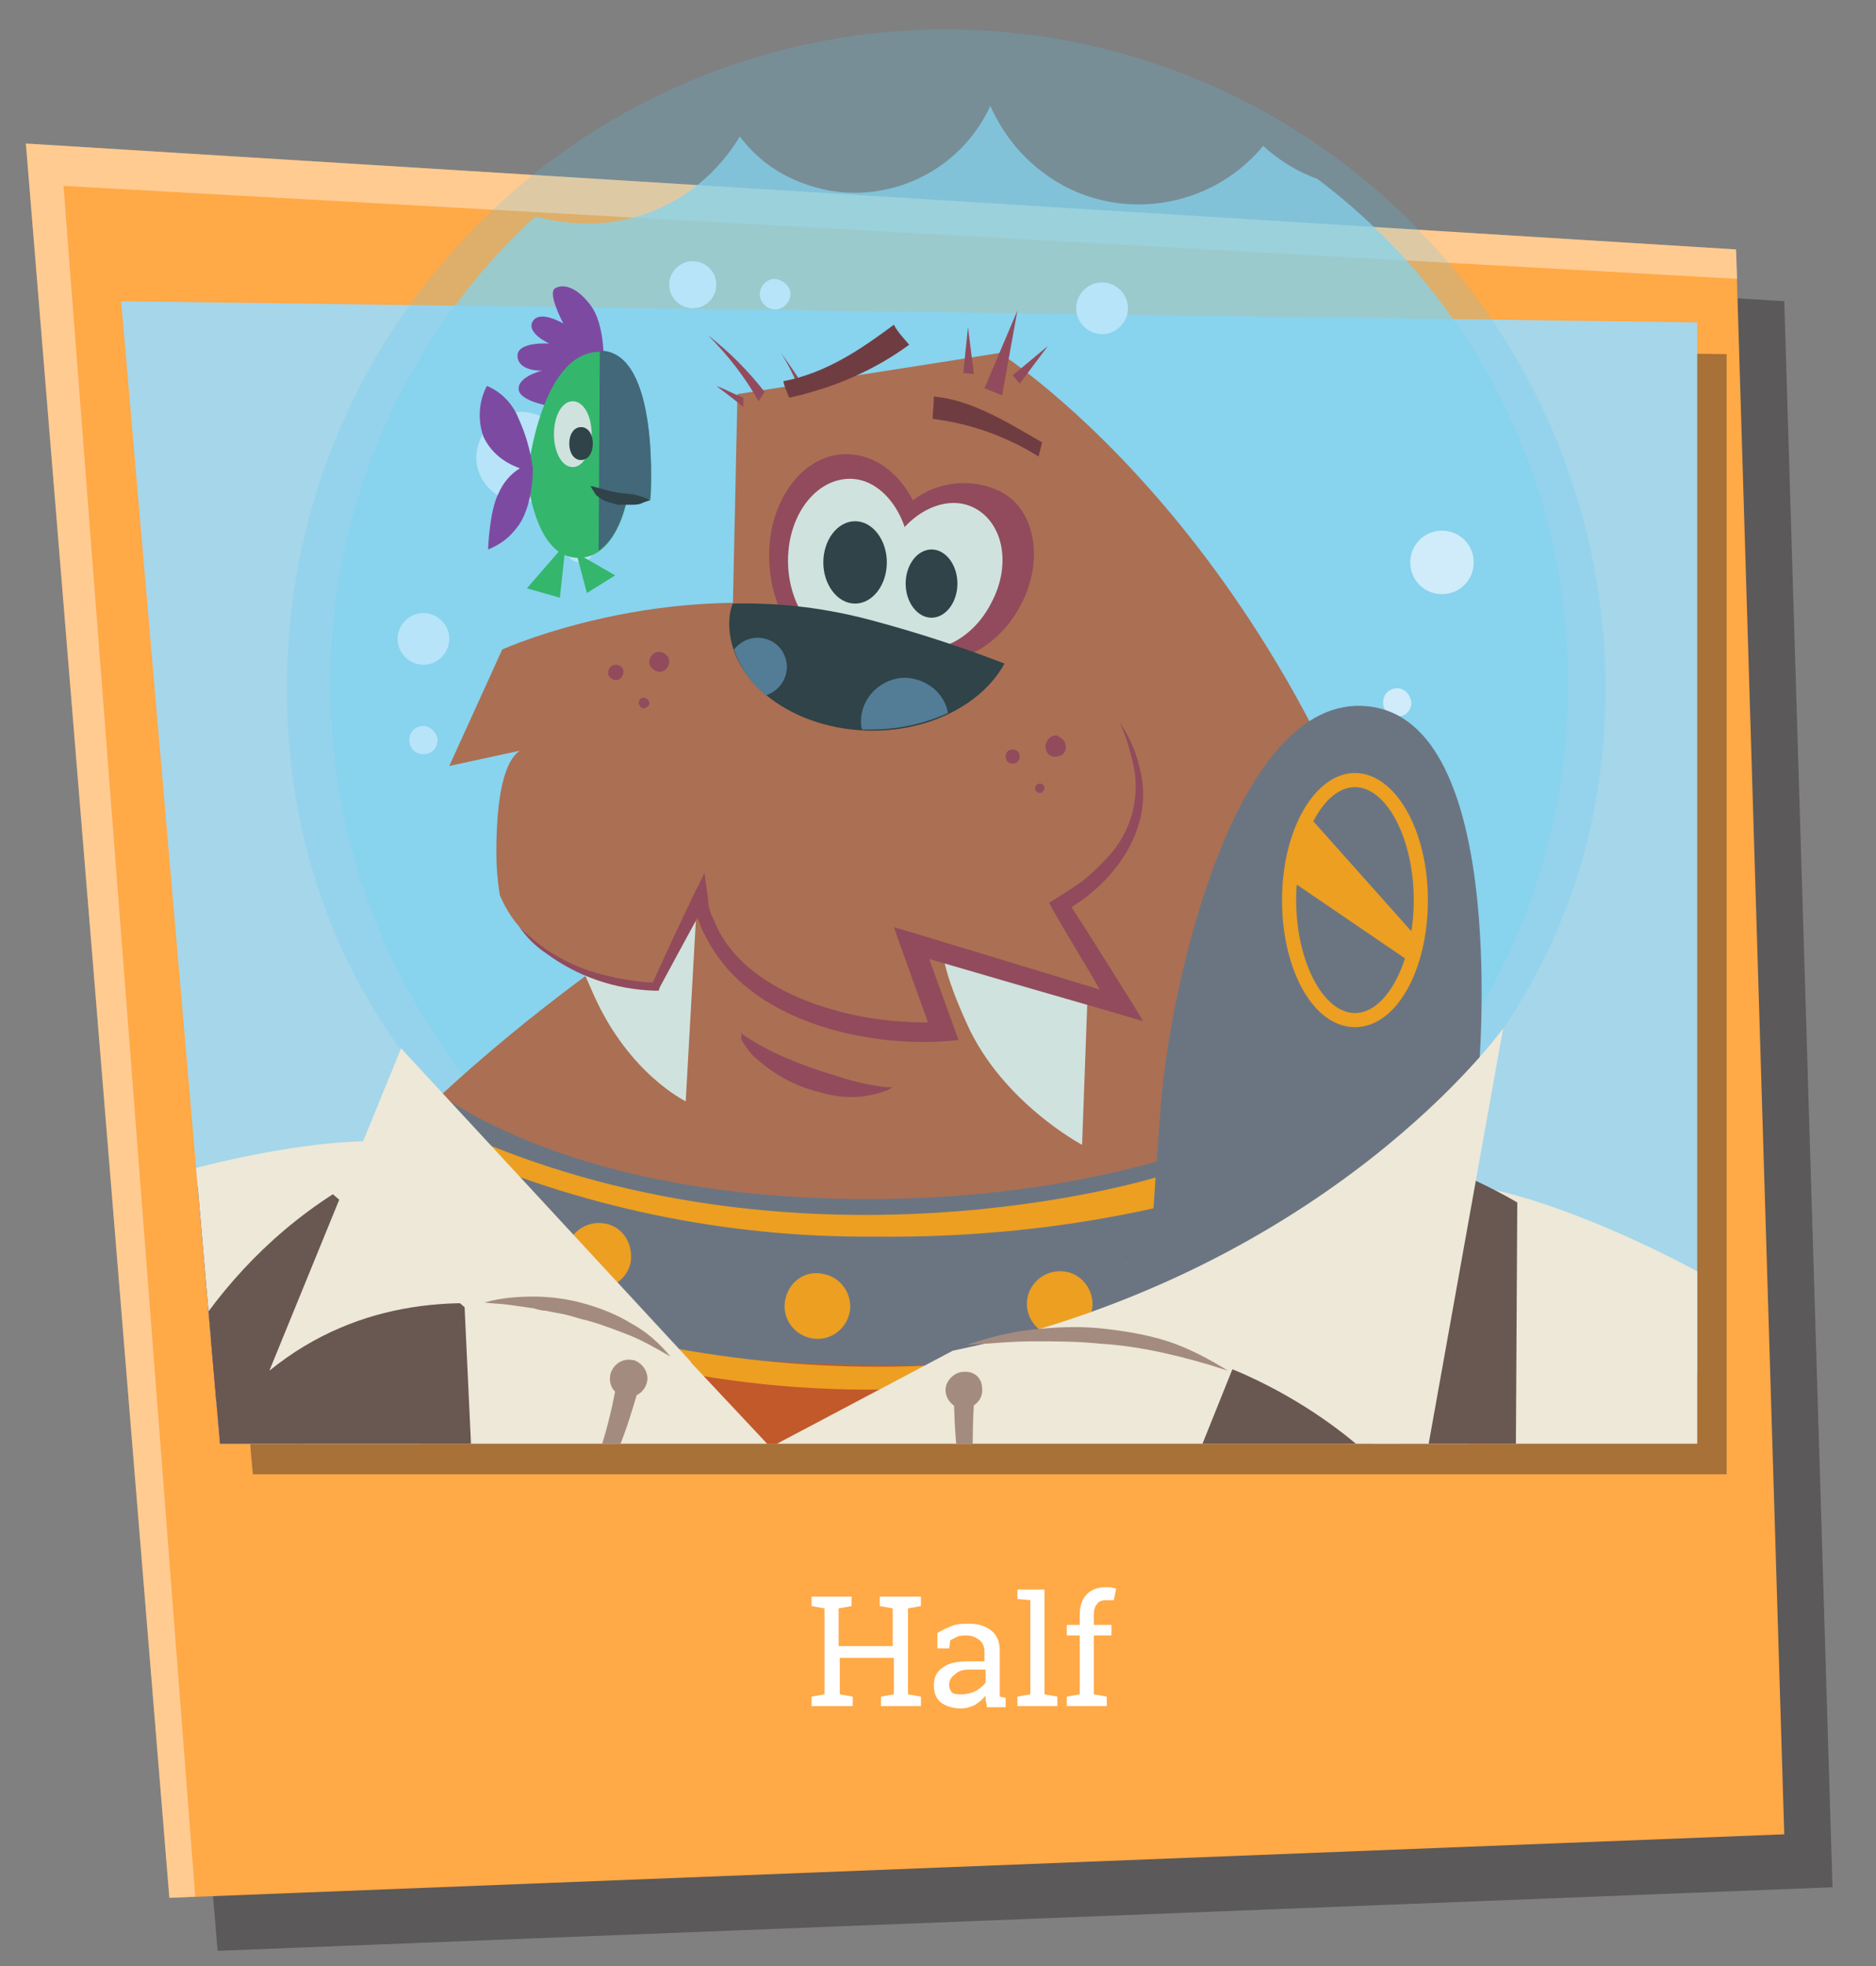 <?xml version="1.0" encoding="utf-8"?>
<!-- Generator: Adobe Illustrator 24.2.3, SVG Export Plug-In . SVG Version: 6.00 Build 0)  -->
<svg version="1.1" id="Layer_1" xmlns="http://www.w3.org/2000/svg" xmlns:xlink="http://www.w3.org/1999/xlink" x="0px" y="0px"
	 viewBox="0 0 159.5 167.1" style="enable-background:new 0 0 159.5 167.1;" xml:space="preserve">
<rect x="0" y="0" width="159.5" height="167.1" fill="#808080" stroke="none"/>
<style type="text/css">
	.st0{opacity:0.3;fill:#231F20;enable-background:new    ;}
	.st1{fill:#A5D6EA;}
	.st2{opacity:0.4;fill:#231F20;enable-background:new    ;}
	.st3{fill:#FFA947;}
	.st4{opacity:0.4;fill:#FFFFFF;enable-background:new    ;}
	.st5{enable-background:new    ;}
	.st6{fill:#FFFFFF;}
	.st7{clip-path:url(#SVGID_2_);}
	.st8{fill:#994627;}
	.st9{fill:#C1592B;}
	.st10{fill:#ECE7D7;}
	.st11{fill:#A48B7F;}
	.st12{fill:#672E1C;}
	.st13{fill:#421B0D;}
	.st14{fill:#8F4432;}
	.st15{fill:#C7A15F;}
	.st16{fill:#26221D;}
	.st17{fill:#7C6C36;}
	.st18{fill:#52697E;}
	.st19{fill:#EDE8D8;}
	.st20{opacity:0.75;}
	.st21{fill:#90D5EC;}
	.st22{fill:#A02C36;}
	.st23{fill:#D0EBF9;}
	.st24{fill:#751A14;}
	.st25{fill:#872A8D;}
	.st26{fill:#2CB14B;}
	.st27{fill:#3D505A;}
	.st28{opacity:0.2;}
	.st29{fill:#56C8F3;}
	.st30{fill:#6B7582;}
	.st31{fill:#EC9F21;}
	.st32{fill:none;}
	.st33{opacity:0.1;fill:#384E7D;enable-background:new    ;}
	.st34{fill:#871724;}
	.st35{fill:#929E2F;}
	.st36{fill:#695752;}
	.st37{fill:#5E1019;}
</style>
<g id="Layer_2_1_">
	<g id="Layer_25">
		<polygon class="st0" points="12.7,28.6 21.4,125.6 146.7,125.6 146.7,30.4 		"/>
		<polygon class="st1" points="10.2,25.9 18.6,122.9 144.2,122.9 144.2,27.7 		"/>
		<polygon class="st1" points="10.2,25.9 18.6,122.9 144.2,122.9 144.2,27.7 		"/>
		<polygon class="st2" points="6.2,16.7 18.5,165.8 155.8,160.4 151.7,25.6 		"/>
		<polygon class="st3" points="2.2,12.2 14.4,161.3 151.7,155.9 147.6,21.2 		"/>
		<polygon class="st4" points="14.4,161.3 16.6,161.2 5.4,15.8 147.7,23.7 147.6,21.2 2.2,12.2 		"/>
		<polygon class="st2" points="12.8,28.3 21.5,125.3 146.8,125.3 146.8,30.1 		"/>
		<polygon class="st1" points="10.3,25.6 18.7,122.7 144.3,122.7 144.3,27.4 		"/>
		<g class="st5">
			<path class="st6" d="M69,136.5v-0.8h3.4v0.8l-1.1,0.2v3.2h4.6v-3.2l-1.1-0.2v-0.8h1.1h1.3h1.1v0.8l-1.1,0.2v7.3l1.1,0.2v0.8h-3.4
				v-0.8l1.1-0.2v-3.1h-4.6v3.1l1.1,0.2v0.8H69v-0.8l1.1-0.2v-7.3L69,136.5z"/>
			<path class="st6" d="M83.9,145c0-0.2-0.1-0.4-0.1-0.5c0-0.1,0-0.3,0-0.4c-0.2,0.3-0.6,0.6-0.9,0.8c-0.4,0.2-0.8,0.3-1.2,0.3
				c-0.7,0-1.3-0.2-1.7-0.5c-0.4-0.3-0.6-0.8-0.6-1.5c0-0.7,0.3-1.2,0.8-1.5c0.5-0.4,1.3-0.5,2.2-0.5h1.3v-0.8c0-0.4-0.1-0.7-0.4-1
				c-0.3-0.2-0.6-0.4-1.1-0.4c-0.3,0-0.6,0-0.8,0.1c-0.2,0.1-0.4,0.2-0.6,0.3l-0.1,0.7h-1v-1.3c0.3-0.2,0.7-0.4,1.2-0.6
				c0.5-0.2,0.9-0.2,1.5-0.2c0.8,0,1.4,0.2,1.9,0.6s0.7,1,0.7,1.7v3.3c0,0.1,0,0.2,0,0.3c0,0.1,0,0.2,0,0.3l0.5,0.1v0.8H83.9z
				 M81.8,144c0.4,0,0.8-0.1,1.2-0.3c0.3-0.2,0.6-0.4,0.8-0.7v-1.1h-1.4c-0.5,0-0.9,0.1-1.2,0.4c-0.3,0.2-0.5,0.5-0.5,0.9
				c0,0.3,0.1,0.5,0.3,0.7C81.2,144,81.5,144,81.8,144z"/>
			<path class="st6" d="M86.5,135.9v-0.8h2.3v8.9l1.1,0.2v0.8h-3.4v-0.8l1.1-0.2V136L86.5,135.9z"/>
			<path class="st6" d="M90.7,139v-0.9h1.1v-0.9c0-0.7,0.2-1.3,0.6-1.7c0.4-0.4,0.9-0.6,1.6-0.6c0.1,0,0.3,0,0.4,0
				c0.1,0,0.3,0.1,0.5,0.1l-0.2,1c-0.1,0-0.2,0-0.3,0c-0.1,0-0.2,0-0.3,0c-0.4,0-0.7,0.1-0.8,0.3c-0.2,0.2-0.3,0.5-0.3,0.9v0.9h1.5
				v0.9H93v5l1.1,0.2v0.8h-3.4v-0.8l1.1-0.2v-5H90.7z"/>
		</g>
		<g>
			<g>
				<defs>
					<path id="SVGID_1_" d="M10.3,25.7l8.4,97h125.6V27.4c0,0-15.3-45.8-64.8-45.8C24.6-18.3,10.3,25.7,10.3,25.7z"/>
				</defs>
				<clipPath id="SVGID_2_">
					<use xlink:href="#SVGID_1_"  style="overflow:visible;"/>
				</clipPath>
				<g class="st7">
					<path class="st8" d="M45.6,171.5c0,0,0.5-6.1-13.7-6.1c-15.7,0-14.2,5.6-14.2,5.6c8.5,16.8,8.7,45.1,8.7,45.1
						c-3.2,10,2.5,4.6,2.5,4.6C46.4,204.9,45.6,171.5,45.6,171.5z"/>
					<path class="st8" d="M92.7,175.5c-1.5-4.1-11-7.2-21.8-4.1c-12.1,3.6-9,16.6-9,16.6c-1,13.7,4.4,27.1,14.7,36.2
						c0,0,5.8,5.1,3.3-4.9c0,0-2.1-7.7,5.4-21.7C85.2,197.5,94.3,179.6,92.7,175.5z"/>
					<path class="st9" d="M10.3,153.1c0,0,1,16.2,2.4,23c0,0,6.1,28.9-9.4,41.1c0,0-9.7,6.8,3.3,5.2c0,0,37.6-4.1,34.3-53.9
						c-0.9-13.5-2.6-20.3-4.6-24.6c-3.9-2.5-10.6-1.9-17.8,0.9C11.4,148,10.2,151.4,10.3,153.1z"/>
					<path class="st9" d="M53.7,153.1c-13.7-1.4-14.3,8.2-14.3,8.2s-1.6,5.9-3,31.9c-0.1,1.6,0.4,25.2,15.7,33.6
						c0,0,12.8,7.2,5.7-3.1c0,0-2.8-9.6,5-25.5c7.5-15.2,6.7-20.3,8.5-24.6C74,167.6,66.7,154.4,53.7,153.1z"/>
					<path class="st10" d="M36.9,183.5c-0.2,2.9-0.4,6.1-0.6,9.7c0.1,6.9,1.5,13.7,4.1,20l16.8,2.8c0.7-6.2,2.5-12.2,5.4-17.7
						c2.5-4.8,4.5-9.8,6-14.9L36.9,183.5z"/>
					<path class="st11" d="M64.8,193.8l-28.1-6c0,0.2,0,0.4,0,0.6l27.6,6.5C64.4,194.6,64.6,194.2,64.8,193.8z"/>
					<path class="st11" d="M36.6,197.9l26.1,0.3l0.4-0.9l-26.6,0.2C36.6,197.7,36.6,197.8,36.6,197.9z"/>
					<path class="st11" d="M37.6,204.2l20.1,8.7l0.2-1.1l-20.4-8.3L37.6,204.2z"/>
					<path class="st9" d="M133.7,223.3c0,0-9.9-7.3-7.8-29.1c0,0,0.3-10.1,2.2-24.3c0,0,1.1-9.3-0.9-14.1c-2.7-1.1-2.6-1.6-6.6-2.5
						c-6.1-1.3-18.1-0.7-21.3,2.3s-0.1,31.5,0.9,35.8c2.3,15,7.8,31.4,26.3,35.3C126.5,226.7,147.8,231.4,133.7,223.3z"/>
					<path class="st10" d="M100.2,191.4c1.2,7.8,3.2,15.9,7.5,22.5l18.5-6.8l0,0c-0.6-4.3-0.7-8.7-0.2-13c0,0,0.1-5.1,0.9-13.3
						c-5.8,0.6-25.1,2.8-27.7,3.2C99.5,187.6,99.9,190.3,100.2,191.4z"/>
					<path class="st11" d="M100.7,194.8l21.8-1.6l-17.9,15c0.1,0.1,0.1,0.3,0.2,0.4l3.6-2.9l17.4-0.5l-0.1-0.6
						c-3.2,0-13.8-0.1-15.9-0.1l14.1-11.4l1.9-0.1c0-0.2,0-0.4,0-0.6l-25.3,1.4L100.7,194.8z"/>
					<polygon class="st12" points="87.9,208.7 93.6,230.9 99.7,230.2 97.6,208.1 					"/>
					<polygon class="st13" points="89.9,216.5 98.2,214.6 97.8,210 88.5,210.9 					"/>
					<polygon class="st12" points="72.7,197 104.7,191.7 106.3,203.9 77.5,210.4 					"/>
					<polygon class="st12" points="82.5,208 86.6,213.7 99.9,211.6 100.9,203.6 					"/>
					<path class="st14" d="M72.7,197l32-5.3c0,0,0.9,8.4-12.2,11.2C92.6,202.9,78.3,204.7,72.7,197"/>
					<path class="st9" d="M70.2,167c0,0-4.5,21,9.2,32.7c0,0,12.3,1,21.5-3c3.2-10.5,4.2-21.5,2.7-32.4L70.2,167z"/>
					<polygon class="st13" points="83.3,209.1 100.7,205.2 100.5,207.5 84.2,210.4 					"/>
					<path class="st15" d="M27.8,99c0,0-6.9-0.5-14.7,6.6c-4.9,4.7-9.2,16-15.1,18c-11.9,4.2-16.2,1.6-16.2,1.6l-3.2,35.5
						c0,0,7.7,5.8,29.5-2.8c16.2-6.4,17.5-41.8,17.5-41.8L27.8,99z"/>
					<path class="st15" d="M-23.8,128.5c0.4,0.5,1,0.9,1.7,1c1,0,9-0.4,9-0.4l-0.4,27.6l-13.5,2.9c0,0-0.4-17.2-0.4-17.6
						S-23.8,128.5-23.8,128.5"/>
					<path class="st16" d="M-22.2,128.9c0,0,7.4-27.9-11.6-34.2c-23-7.7-39.8,37-39.8,37l12.4,5.5c0,0-2.7,15.7,7.5,21.9
						s28.5,0,28.5,0L-22.2,128.9z"/>
					<path class="st15" d="M-35.2,161.2c3.6-0.5,7.1-1.3,10.5-2.4l3.1-22l-10.2,3.2l-1.4-8.3l-13.5,2l-1.7-8.3l-15.2,2l-4.5-7.7
						c-2.1,3.9-4,7.9-5.6,12l12.4,5.5c-0.3,1.8-0.4,3.7-0.3,5.5l12-1.8l5.2,4.6l10.6-1.4L-35.2,161.2z"/>
					<path class="st17" d="M-73.7,131.7c1.1,0.3,2.2,0.7,3.2,1c1.1,0.4,2.1,0.7,3.2,1.1s2.1,0.8,3.2,1.2l3.2,1.2l-0.7-0.1l5.1-1.5
						c1.7-0.5,3.4-1,5.1-1.4l0.8-0.2l0.6,0.6c1.1,1.1,2.1,2.2,3.2,3.2l3.2,3.3l-1.3-0.5c1.8-0.3,3.6-0.6,5.5-0.8s3.6-0.5,5.5-0.8
						l1.8-0.2l-0.2,1.7c-0.2,1.8-0.3,3.6-0.5,5.4l-0.3,2.7c-0.1,0.9-0.2,1.8-0.3,2.7c-0.2,1.8-0.5,3.6-0.7,5.4s-0.5,3.6-0.9,5.4
						c-0.1-1.8-0.2-3.7-0.2-5.5s0-3.6,0-5.5c0-0.9,0-1.8,0-2.7l0.1-2.7c0-1.8,0.1-3.6,0.1-5.5l1.6,1.5c-1.8,0.3-3.6,0.7-5.4,1
						s-3.6,0.6-5.4,0.9l-0.8,0.1l-0.5-0.6l-3.1-3.3c-1-1.1-2.1-2.2-3.1-3.3l1.4,0.4c-1.7,0.4-3.5,0.8-5.2,1.1l-5.2,1.1l-0.4,0.1
						l-0.3-0.1l-3-1.6c-1-0.5-2-1-3-1.6s-2-1.1-3-1.6S-72.7,132.2-73.7,131.7"/>
					<path class="st18" d="M-48.3,112.5c0,2-1.6,3.6-3.6,3.6l0,0c-2,0-3.6-1.6-3.6-3.6l0,0c0-2,1.6-3.6,3.6-3.6
						S-48.3,110.5-48.3,112.5"/>
					<path class="st18" d="M-31.8,103.4c0,1-0.8,1.9-1.9,1.9c-1,0-1.9-0.8-1.9-1.9l0,0c0-1,0.8-1.9,1.9-1.9
						C-32.6,101.6-31.8,102.4-31.8,103.4"/>
					<path class="st18" d="M-44.7,149.6c0,1-0.8,1.9-1.9,1.9l0,0c-1,0-1.9-0.8-1.9-1.9c0-1,0.8-1.9,1.8-1.9l0,0
						C-45.5,147.7-44.7,148.5-44.7,149.6L-44.7,149.6"/>
					<path class="st18" d="M-36.2,116.8c0,1-0.8,1.9-1.8,1.9l0,0c-1,0-1.9-0.8-1.9-1.9c0-1,0.8-1.9,1.9-1.9
						C-37.1,114.9-36.2,115.8-36.2,116.8"/>
					<path class="st18" d="M-27.7,125.4c0,1.9-1.6,3.5-3.5,3.5l0,0c-1.9,0-3.5-1.6-3.5-3.5l0,0c0-1.9,1.6-3.5,3.5-3.5l0,0
						C-29.3,121.9-27.7,123.4-27.7,125.4L-27.7,125.4"/>
					<path class="st18" d="M-38.6,159.7c0,1.3-1.1,2.4-2.3,2.4l0,0c-1.3,0-2.3-1.1-2.3-2.4c0-1.3,1-2.3,2.3-2.3
						C-39.7,157.4-38.6,158.4-38.6,159.7"/>
					<path class="st18" d="M-52.9,154.6c0,1.9-1.6,3.5-3.5,3.5s-3.5-1.6-3.5-3.5s1.6-3.5,3.5-3.5S-52.9,152.6-52.9,154.6
						L-52.9,154.6"/>
					<path class="st18" d="M-45.8,98.7c0,2.1-1.7,3.7-3.7,3.7c-2.1,0-3.7-1.7-3.7-3.7c0-2.1,1.7-3.7,3.7-3.7l0,0
						C-47.5,95-45.8,96.7-45.8,98.7"/>
					<path class="st18" d="M-18.6,112.2c0,1.6-1.3,2.9-2.9,2.9s-2.9-1.3-2.9-2.9s1.3-2.9,2.9-2.9C-19.9,109.3-18.6,110.6-18.6,112.2
						L-18.6,112.2"/>
					<polyline class="st16" points="-2,121.7 9.5,157.6 -7.2,164.3 -24.4,161.8 -19.1,123.6 					"/>
					<path class="st16" d="M0.2,119.7L6.7,140l8.2,15.9l9.3-17.9l4.5-40C28.7,98,14.5,94.4,0.2,119.7z"/>
					<path class="st18" d="M-1.4,138.8c0,1.9-1.5,3.5-3.4,3.5s-3.5-1.6-3.5-3.5l0,0c0-1.9,1.6-3.5,3.5-3.5S-1.4,136.8-1.4,138.8
						L-1.4,138.8"/>
					<path class="st18" d="M-7.6,123.4c0,1.6-1.3,2.9-2.9,2.9s-2.9-1.3-2.9-2.9l0,0c0-1.6,1.3-2.9,2.8-2.9l0,0
						C-8.9,120.5-7.6,121.8-7.6,123.4"/>
					<path class="st18" d="M-15.9,161.8c0,1-0.8,1.9-1.8,1.9l0,0c-1,0-1.9-0.8-1.9-1.9l0,0c0-1,0.8-1.9,1.9-1.9l0,0
						C-16.7,159.9-15.9,160.8-15.9,161.8"/>
					<path class="st18" d="M-11.4,149.2c0,1.3-1,2.3-2.3,2.4c-1.3,0-2.3-1-2.3-2.3l0,0c0-1.3,1-2.3,2.3-2.3S-11.4,147.9-11.4,149.2"
						/>
					<path class="st18" d="M13.2,136.9c0,1.3-1,2.4-2.3,2.4s-2.4-1-2.4-2.3s1-2.4,2.3-2.4l0,0C12.2,134.6,13.2,135.6,13.2,136.9"/>
					<path class="st18" d="M4.4,158.6c0,1.9-1.6,3.5-3.5,3.5l0,0c-1.9,0-3.5-1.6-3.5-3.5l0,0c0-1.9,1.6-3.5,3.5-3.5l0,0
						C2.8,155.1,4.4,156.7,4.4,158.6L4.4,158.6"/>
					<path class="st19" d="M31.6,97c-7.5-0.1-24.7,3.7-35,10.5l8.2,2.5L1,113.3l11.4,15.1l4.1-2.1l-2.3,4l4.2,1.5l-1.5,3.6l8.2,9.8
						c0,0,13.1-27.7,13.3-28.5s-5.5-16.2-5.5-16.2L31.6,97z"/>
					<path class="st18" d="M6.7,123.6c0,1-0.8,1.9-1.9,1.9S3,124.6,3,123.6s0.8-1.9,1.9-1.9S6.7,122.6,6.7,123.6L6.7,123.6"/>
					<path class="st18" d="M20.7,146.2c0,1-0.8,1.9-1.9,1.9c-1,0-1.9-0.8-1.9-1.9c0-1,0.8-1.9,1.9-1.9l0,0
						C19.9,144.3,20.7,145.2,20.7,146.2"/>
					<g class="st20">
						<path class="st21" d="M112,15.2c-1.7-0.6-3.3-1.6-4.6-2.8c-4.8,5.8-13.5,6.7-19.3,1.8c-1.7-1.4-3-3.2-3.9-5.2
							c-2.9,6.3-10.3,9.1-16.6,6.3c-1.9-0.8-3.5-2.1-4.7-3.7C60.2,16.1,55.4,19,50,19c-1.5,0-3-0.2-4.5-0.6
							c-11.3,10.4-17.6,25-17.4,40.4c0.3,29.5,24.2,53.2,53.2,52.9s52.3-24.5,52-54.1C133.2,40.9,125.3,25.2,112,15.2"/>
					</g>
					<path class="st22" d="M92.9,61.8L92.9,61.8c0-0.2,0-0.3,0-0.4c0-0.2,0.1-0.3,0.2-0.5s0.3-0.3,0.5-0.5c0.2-0.1,0.4-0.3,0.7-0.3
						C94.5,60,94.7,60,95,60c0.1,0,0.3,0,0.4,0h0.4c0.3,0,0.6,0.1,0.9,0.2c1,0.3,1.8,0.9,2.4,1.6c0.2,0.3,0.4,0.5,0.5,0.8
						c0.1,0.1,0.1,0.2,0.1,0.4l-0.4-0.1l-0.9-0.2c-0.7-0.2-1.6-0.5-2.4-0.8c-0.2-0.1-0.4-0.1-0.6-0.2L95,61.6c0,0-0.2,0-0.3,0
						l-0.6-0.1c-0.2,0-0.3,0-0.5,0s-0.5,0-0.7,0.1c-0.1,0.1-0.2,0.1-0.2,0.2"/>
					<path class="st9" d="M125.7,112.5c-1-8-2.4-15.9-4.2-23.8C111.6,46.8,85,30,85,30l-22.3,3.5l-0.9,41.4c0,0-22.5,13-36,30.9
						C44,114.6,76.6,123.3,125.7,112.5"/>
					<path class="st23" d="M60.9,24.2c0,1.1-0.9,2-2,2s-2-0.9-2-2s0.9-2,2-2S60.9,23.1,60.9,24.2"/>
					<path class="st23" d="M53.9,33.7c-0.1,0.8-0.8,1.5-1.6,1.4c-0.7-0.1-1.3-0.7-1.4-1.4c-0.1-0.8,0.6-1.6,1.4-1.6
						c0.8-0.1,1.6,0.6,1.6,1.4C53.9,33.5,53.9,33.6,53.9,33.7"/>
					<path class="st23" d="M48.2,38.8c0,2.1-1.7,3.9-3.8,3.9s-3.9-1.7-3.9-3.8s1.7-3.9,3.8-3.9l0,0C46.4,35,48.2,36.7,48.2,38.8"/>
					<path class="st23" d="M67.2,25c0,0.7-0.6,1.3-1.3,1.3c-0.7,0-1.3-0.6-1.3-1.3c0-0.7,0.6-1.3,1.3-1.3
						C66.6,23.8,67.2,24.3,67.2,25L67.2,25"/>
					<path class="st23" d="M38.2,54.3c0,1.2-1,2.2-2.2,2.2s-2.2-1-2.2-2.2s1-2.2,2.2-2.2S38.2,53.1,38.2,54.3L38.2,54.3"/>
					<path class="st23" d="M37.2,62.9c0,0.7-0.5,1.2-1.2,1.2s-1.2-0.5-1.2-1.2s0.5-1.2,1.2-1.2l0,0C36.6,61.7,37.2,62.3,37.2,62.9"
						/>
					<path class="st22" d="M65,33.3c-1.4-1.8-3-3.4-4.8-4.8c1.7,1.7,3.1,3.5,4.3,5.6L65,33.3"/>
					<path class="st22" d="M63.2,33.8c-0.8-0.3-1.5-0.7-2.3-1c0.8,0.6,1.6,1.2,2.3,1.8V33.8"/>
					<path class="st22" d="M68.6,33.4c-0.6-1.2-1.4-2.3-2.2-3.4c0.7,1.1,1.3,2.3,1.7,3.6L68.6,33.4"/>
					<polygon class="st22" points="85.2,33.6 86.5,26.4 83.7,33 					"/>
					<polygon class="st22" points="82.8,31.8 82.3,27.8 81.9,31.7 					"/>
					<polygon class="st22" points="86.7,32.6 89.1,29.4 86.1,31.9 					"/>
					<path class="st19" d="M80.2,80.3c0,0-0.5,1.2,2,6.7c3,6.7,9.8,10.3,9.8,10.3l0.5-13.6l-4.9-1.4L80.2,80.3z"/>
					<path class="st19" d="M48,78c0,0,0,1,2.5,6.6c3,6.7,7.8,9,7.8,9L59.4,74c-2.2,0.1-4.3,0.4-6.4,0.9C49,75.8,48,78,48,78z"/>
					<path class="st9" d="M46.6,80.8c1.4,0.9,2.9,1.6,4.5,2c0.8,0.2,1.6,0.4,2.4,0.5c0.7,0.1,1.3,0.2,2,0.2l1.7-3.7L59,76l0.9-1.9
						l0.3,2.2c0.1,0.5,0.2,0.9,0.3,1.4s0.3,0.9,0.5,1.3c1.8,3.3,5.4,5.4,9,6.5c2.9,0.9,5.8,1.3,8.8,1.3l-2.3-6.4l-0.6-1.7l1.8,0.5
						l8.9,2.7l6.9,2.1c-1.3-2.3-2.7-4.5-4-6.8c-0.1-0.2-0.2-0.4-0.3-0.6c0,0,2.5-1.6,2.8-1.8c0.9-0.7,1.7-1.4,2.4-2.3
						c1.7-1.9,2.4-4.3,2.1-6.8c-0.1-0.8-0.2-1.5-0.5-2.2c-0.2-0.7-0.5-1.5-0.8-2.2l0.1,0.2l-0.2-0.3c-3-1.9-9.5-5.4-20.8-8.5
						c-16.3-4.4-31.6,2.5-31.6,2.5l-4.5,9.9l6-1.3c-0.9,0.6-2,2.5-2,8.7c0,1.2,0.1,2.4,0.3,3.6c0.4,0.9,0.9,1.8,1.6,2.6
						C45,79.5,45.8,80.3,46.6,80.8"/>
					<path class="st22" d="M56.9,56.2c0,0.5-0.4,0.9-0.8,0.9s-0.9-0.4-0.9-0.8c0-0.5,0.4-0.9,0.8-0.9l0,0
						C56.5,55.4,56.9,55.8,56.9,56.2"/>
					<path class="st22" d="M53,57.1c0,0.4-0.3,0.7-0.6,0.7c-0.4,0-0.7-0.3-0.7-0.6c0-0.4,0.3-0.7,0.6-0.7l0,0
						C52.7,56.5,53,56.7,53,57.1"/>
					<path class="st22" d="M55.2,59.8c0,0.2-0.3,0.4-0.5,0.4s-0.3-0.2-0.4-0.4c0-0.2,0.1-0.5,0.4-0.5C54.9,59.3,55.2,59.4,55.2,59.8
						C55.2,59.7,55.2,59.7,55.2,59.8"/>
					<path class="st9" d="M44.2,78.7c1.3,1.6,3,2.9,5,3.6c2.1,0.9,4.4,1.4,6.7,1.5l3.8-7.6c0,0,0.4,5.4,7,8.7
						c4.2,2,8.9,2.9,13.6,2.7L77.6,80l17.8,5.4l-5.2-8.6c2.5-1.3,4.5-3.4,5.9-5.9c2.3-4.3-0.8-9.7-0.8-9.7"/>
					<path class="st22" d="M96.1,85c-1.7-2.7-3.3-5.3-5-7.9C95,74.7,98,70.3,97,65.7c-0.3-1.5-0.9-3-1.8-4.3
						c0.3,0.7,0.6,1.4,0.8,2.2c0.2,0.7,0.4,1.5,0.5,2.2c0.3,2.5-0.5,5-2.1,6.8c-0.7,0.8-1.5,1.6-2.4,2.3c-0.2,0.2-2.7,1.8-2.8,1.8
						c0.1,0.2,0.2,0.4,0.3,0.6c1.3,2.3,2.7,4.5,4,6.8L86.6,82l-8.9-2.7L76,78.8l0.6,1.7l2.3,6.4c-3,0-6-0.4-8.8-1.3
						c-3.5-1.1-7.2-3.1-9-6.5c-0.2-0.4-0.4-0.9-0.6-1.3c-0.2-0.5-0.3-0.9-0.3-1.4l-0.3-2.2L59,76l-1.8,3.8l-1.7,3.7
						c-0.7,0-1.3-0.1-2-0.2c-0.8-0.1-1.6-0.3-2.4-0.5c-1.6-0.4-3.1-1.1-4.5-2c-0.9-0.6-1.7-1.3-2.5-2.1c0.6,0.9,1.4,1.7,2.3,2.3
						c2.7,2,5.9,3.1,9.3,3.2H56l0.1-0.3l2-3.7l1.2-2.2c0.2,0.5,0.4,1.1,0.7,1.6c0.5,1,1.2,2,1.9,2.8c4.3,4.8,12.2,6.5,18.4,6.1
						l1.2-0.1l-0.4-1.1L79,81.5l7.2,2.1l9,2.6l2,0.6L96.1,85z"/>
					<path class="st22" d="M90.6,63.4c0.1,0.5-0.3,0.9-0.8,0.9c-0.5,0.1-0.9-0.3-0.9-0.8c0-0.1,0-0.1,0-0.2c0.1-0.5,0.5-0.8,0.9-0.8
						C90.3,62.7,90.6,63,90.6,63.4"/>
					<path class="st22" d="M86.7,64.3c0,0.4-0.3,0.6-0.6,0.6c-0.4,0-0.6-0.3-0.6-0.6l0,0c0-0.4,0.3-0.6,0.6-0.6
						C86.4,63.7,86.7,63.9,86.7,64.3L86.7,64.3"/>
					<path class="st22" d="M88.8,67c0,0.2-0.2,0.4-0.4,0.4S88,67.2,88,67s0.2-0.4,0.4-0.4l0,0C88.6,66.6,88.8,66.7,88.8,67"/>
					<path class="st22" d="M62.9,87.7c0,0,0.2,0.2,0.5,0.4c1.1,0.7,2.2,1.3,3.4,1.8c1.4,0.6,2.8,1.1,4.2,1.5c1.4,0.5,2.8,0.8,4.3,1
						c0.2,0,0.4,0,0.6,0c-0.2,0.1-0.4,0.3-0.6,0.3c-1.8,0.7-3.8,0.7-5.7,0.1c-2.1-0.5-4-1.6-5.6-3.1c-0.4-0.4-0.7-0.9-1-1.4
						C63.1,88,63,87.8,62.9,87.7"/>
					<path class="st22" d="M78.8,47.2c0.2,4.9-2.7,9-6.4,9.2s-6.8-3.8-7-8.7s2.7-9,6.4-9.1S78.6,42.2,78.8,47.2"/>
					<path class="st22" d="M86.8,51.4c-2,3.8-5.9,5.7-8.8,4.2s-4.3-7-2.3-10.8c1.8-3.4,6-4.7,9.4-3C88,43.3,88.8,47.6,86.8,51.4"/>
					<path class="st19" d="M77.4,47.5c0.2,3.8-2.1,7-5,7.2s-5.3-3-5.4-6.8s2.1-7,5-7.2S77.3,43.7,77.4,47.5"/>
					<path class="st19" d="M84.3,51.2c-1.6,3.2-4.9,4.8-7.3,3.5s-3-4.8-1.4-8s4.9-4.8,7.3-3.5S86,48,84.3,51.2"/>
					<path class="st16" d="M75.4,47.8c0,1.9-1.2,3.5-2.7,3.5S70,49.7,70,47.8s1.2-3.5,2.7-3.5S75.4,45.9,75.4,47.8"/>
					<path class="st16" d="M81.4,49.6c0,1.6-1,2.9-2.2,2.9S77,51.2,77,49.6s1-2.9,2.2-2.9S81.4,48,81.4,49.6"/>
					<path class="st24" d="M77.3,29.3c-3,2.2-6.5,3.7-10.2,4.5c-0.2-0.5-0.4-0.9-0.5-1.4c3.7-0.7,6.7-2.8,9.4-4.8
						C76.3,28.2,76.8,28.7,77.3,29.3"/>
					<path class="st24" d="M79.4,33.7c3.2,0.3,6.1,2.1,9.2,3.9c-0.1,0.4-0.2,0.8-0.3,1.2c-2.7-1.7-5.8-2.8-9-3.2
						C79.3,35,79.4,34.4,79.4,33.7"/>
					<path class="st16" d="M74.2,62.1c5.1,0,9.4-2.4,11.2-5.7c-3.6-1.4-7.3-2.6-11-3.6c-4-1.1-8-1.6-12.1-1.5
						C62.1,51.8,62,52.4,62,53C62,58,67.5,62.1,74.2,62.1"/>
					<path class="st18" d="M64.4,54.2c-0.8,0-1.5,0.4-2,1c0.5,1.5,1.5,2.9,2.7,3.9c1.3-0.4,2.1-1.8,1.7-3.1
						C66.5,54.9,65.5,54.2,64.4,54.2"/>
					<path class="st18" d="M77,57.6c-2.1,0-3.8,1.7-3.8,3.7l0,0c0,0.2,0,0.5,0.1,0.7h0.8c2.3,0,4.5-0.5,6.5-1.4
						C80.3,58.9,78.8,57.7,77,57.6"/>
					<path class="st23" d="M48.1,46.5c-0.1,0.6,0.4,1.2,1.1,1.3c0.6,0.1,1.2-0.4,1.3-1.1c0-0.1,0-0.1,0-0.2
						c-0.1-0.6-0.6-1.1-1.3-1.1C48.6,45.4,48.1,45.9,48.1,46.5"/>
					<path class="st25" d="M51.3,31.4c0,0,0.3-3.8-1.2-5.6c-1.1-1.4-2.2-1.7-2.9-1.3s0.7,3,0.7,3s-2-1.2-2.6-0.2s1.4,1.9,1.4,1.9
						S43.9,29,44,30.3s2.1,1.2,2.1,1.2s-2.1,0.5-2,1.6s3.1,1.5,3.2,1.5S51.2,31.5,51.3,31.4"/>
					<path class="st26" d="M44.8,40.7c0,0,1-10.8,6.2-10.8s4.3,12.6,4.3,12.6h-2c0,0-0.9,5.2-4.4,4.9S44.9,40.7,44.8,40.7"/>
					<path class="st27" d="M51,29.8L51,29.8l-0.1,17c1.9-1.3,2.4-4.4,2.4-4.4h2C55.3,42.4,56.2,29.8,51,29.8"/>
					<path class="st16" d="M50.2,41.3l0.8,0.2c0.6,0.2,1.1,0.3,1.7,0.4l0.9,0.1c0.3,0,0.6,0.1,0.9,0.2c0.3,0.1,0.6,0.2,0.8,0.3
						c-0.3,0.1-0.6,0.2-0.8,0.3c-0.3,0.1-0.5,0.1-0.9,0.1s-0.7,0-1.1,0c-0.3-0.1-0.7-0.2-1-0.3s-0.5-0.3-0.8-0.5
						C50.5,41.8,50.3,41.5,50.2,41.3"/>
					<path class="st19" d="M50.3,36.9c0,1.5-0.7,2.8-1.6,2.8s-1.6-1.2-1.6-2.8s0.7-2.8,1.6-2.8S50.3,35.3,50.3,36.9"/>
					<path class="st16" d="M50.4,37.7c0,0.8-0.4,1.4-1,1.4s-1-0.6-1-1.4s0.4-1.4,1-1.4S50.4,36.9,50.4,37.7"/>
					<polygon class="st26" points="48.1,46.2 44.8,50 47.6,50.8 					"/>
					<polygon class="st26" points="49,47 49.9,50.4 52.3,48.9 					"/>
					<path class="st25" d="M45.3,39.8c-0.2-1.5-0.6-2.9-1.2-4.2c-0.5-1.3-1.5-2.3-2.7-2.8c-0.7,1.3-0.8,2.9-0.3,4.3
						c0.6,1.3,1.7,2.2,3.1,2.7c-0.8,0.5-1.4,1.2-1.8,2.1c-0.8,1.5-0.9,4.8-0.9,4.8c1-0.4,1.8-1,2.4-1.8
						C45.4,43.1,45.3,39.7,45.3,39.8"/>
					<path class="st23" d="M95.9,26.2c0,1.2-1,2.2-2.2,2.2s-2.2-1-2.2-2.2s1-2.2,2.2-2.2l0,0C94.9,24,95.9,25,95.9,26.2"/>
					<g class="st28">
						<path class="st29" d="M136.5,57.9c0.4,31-24.8,53-55.8,53.4s-56-21.2-56.3-52.1C24,28.2,48.8,2.9,79.8,2.5
							C110.7,2.2,136.1,27,136.5,57.9"/>
					</g>
					<path class="st30" d="M35.3,91.4l-1.4,9.3c0,0,11.6,16.7,39.6,16.4c35.4-0.3,51.1-17.4,51.1-17.4l1-15.6
						c0,0-16.8,18.3-53.3,17.8C45.6,101.5,35.3,91.4,35.3,91.4z"/>
					<path class="st31" d="M74.3,105.1c-12.6,0.1-25.1-2.5-36.7-7.7l0.7-1.5c29.5,13.6,59.9,4.2,60.2,4.1v2.6
						C90.6,104.4,82.4,105.2,74.3,105.1z"/>
					<path class="st9" d="M23.3,105.8c-1.6,2.1-3.1,4.2-4.5,6.5c-12.8,21.2-8.5,48.6-8.5,48.6c42.4,16.4,85.4,19.8,116.7-3.6
						c0,0,1.8-19.2-1.6-46.8C74.5,121.2,42.2,114.6,23.3,105.8"/>
					<path class="st31" d="M75,118.1c-7.6,0.1-15.2-0.8-22.6-2.7l0.2-1.8c12.8,3,26.2,3.4,39.1,1l0.1,2.1
						C86.3,117.7,80.7,118.2,75,118.1z"/>
					<path class="st19" d="M26.2,175.7l3.1-7l0.2,5.7l6.7-6.1l-0.7,7.7l23.6,1.1l5.7-8.2l2.2,8.6l64.6-3.3
						c-6.3-27.7-7-50.5-7.5-73.1c-13.8,5.6-28,10.5-43.1,13.7L65.5,123l-19.8-21.1l-20.1,4.3c-12.1,17.9-17.4,41-17.2,68.3
						L26.2,175.7z"/>
					<path class="st9" d="M159.2,179.5l10.4-5.5l-9.2-2.7l0.1-3.8c0,0,0.9-21-8.5-39.4c-5.6-11-14.8-19.7-26-24.8
						c0,0-7.9,14.4-7.6,15.9c3.4,16,7.6,44.2,18,60.3c1.4,1.8,3.1,3.3,5,4.5c9.9,6.5,16.9,4.2,16.9,4.2l-2.1-4.7l8.9,0.4
						L159.2,179.5z"/>
					<line class="st32" x1="150.5" y1="173.8" x2="144.8" y2="181.7"/>
					<line class="st32" x1="148.2" y1="169.5" x2="142.5" y2="177.4"/>
					<path class="st19" d="M126.4,101c7.4,1.4,23.5,8.5,32.2,17.2l-14.3,12.6l-5.7-4.9l3.9,8.4l-3.6-1.1l1.3,3l-16.9,13.4
						c0,0-7.3-29.8-7.4-30.6s8.6-14.8,8.6-14.8L126.4,101z"/>
					<path class="st22" d="M149.1,171.9c0,0.2,0,0.3-0.1,0.5c-0.1,0.4-0.2,0.8-0.3,1.1c-0.8,2.1-2.1,4-3.9,5.4
						c-0.3,0.2-0.7,0.5-1,0.6c-0.1,0.1-0.3,0.2-0.4,0.2c0-0.2,0-0.3,0.1-0.5c0.1-0.4,0.2-0.8,0.3-1.1c0.4-1.1,0.9-2.1,1.6-3
						c0.7-0.9,1.5-1.7,2.4-2.4c0.3-0.2,0.7-0.5,1-0.6C148.8,172.1,148.9,172,149.1,171.9"/>
					<path class="st22" d="M147.2,166.1c-0.2,0.5-0.4,0.9-0.7,1.4c-0.2,0.4-0.5,0.9-0.8,1.4s-0.6,1-1,1.5l-0.6,0.7
						c-0.2,0.2-0.4,0.5-0.6,0.7c-0.4,0.4-0.7,0.9-1,1.2c-0.4,0.4-0.7,0.7-1.1,1.1c0.2-0.5,0.4-0.9,0.7-1.4c0.2-0.4,0.5-0.9,0.8-1.4
						c0.2-0.2,0.3-0.5,0.5-0.7l0.5-0.7c0.4-0.5,0.7-1,1.1-1.4s0.7-0.8,1-1.2C146.5,166.7,146.8,166.4,147.2,166.1"/>
					<path class="st22" d="M147.7,136c-1.5,2.1-3.1,4.1-4.9,5.9c-1.8,1.8-3.7,3.5-5.8,5c1.5-2.1,3.1-4,4.9-5.8
						C143.6,139.1,145.6,137.5,147.7,136z"/>
					<path class="st22" d="M152.8,138.4c-0.7,1.3-1.6,2.5-2.7,3.5c-1,1.1-2.3,2-3.6,2.6c0.7-1.3,1.6-2.5,2.7-3.5
						C150.2,140,151.4,139.1,152.8,138.4z"/>
					<path class="st22" d="M146.4,142c-2.7,3.5-6,6.7-9.6,9.3c1.3-1.8,2.8-3.5,4.5-5C142.9,144.7,144.6,143.3,146.4,142z"/>
					<path class="st33" d="M-48.5,205.9c16.1-7,83.3-9,120.8-9.2c53.6-0.3,97.1,9.1,97.2,21s-43.3,21.8-96.9,22.1
						c-31.1,0.2-66.2-3.9-79.9-16l-30.2,0.8C-64.5,221.6-56.9,209.6-48.5,205.9"/>
					<path class="st23" d="M120,59.7c0,0.7-0.5,1.2-1.2,1.2s-1.2-0.5-1.2-1.2s0.5-1.2,1.2-1.2C119.4,58.5,119.9,59,120,59.7
						C120,59.6,120,59.7,120,59.7"/>
					<path class="st23" d="M125.3,47.8c0,1.5-1.2,2.7-2.7,2.7s-2.7-1.2-2.7-2.7s1.2-2.7,2.7-2.7C124.1,45.1,125.3,46.3,125.3,47.8
						C125.3,47.7,125.3,47.7,125.3,47.8"/>
					<path class="st34" d="M9.6,136.9c0,0,15.4,6.8,59.8,10.4s57.7-4.3,57.7-4.3l2,18.6c-36.8,6.4-82.2,4.2-120.8-0.9
						C7.7,153.1,8.7,148.1,9.6,136.9z"/>
					<path class="st35" d="M95.8,107.3L95.8,107.3C95.8,107.4,95.6,107.4,95.8,107.3z"/>
					<path class="st36" d="M131.5,175.8L131.5,175.8z"/>
					<path class="st36" d="M131.3,175.4L131.3,175.4L131.3,175.4z"/>
					<path class="st36" d="M131.4,175.7L131.4,175.7L131.4,175.7z"/>
					<path class="st36" d="M129.7,170.5c0,0.1,0.1,0.2,0.1,0.3C129.7,170.7,129.7,170.6,129.7,170.5z"/>
					<path class="st36" d="M130.2,172.4L130.2,172.4L130.2,172.4z"/>
					<path class="st36" d="M130,171.9L130,171.9z"/>
					<polygon class="st36" points="83.8,132 83.8,132.7 83.8,132.7 					"/>
					<path class="st36" d="M130.5,173.4L130.5,173.4z"/>
					<path class="st36" d="M131,174.6L131,174.6z"/>
					<path class="st36" d="M39.5,111.1l2.1,44.8l-34.9-5.8c0,0-1.7-33.6,21.6-48.6L39.5,111.1z"/>
					<path class="st37" d="M102.4,147.8c0,0,4,11.8,6.5,21.5s2.2,10.9,2.2,10.9l-9.7-0.3L94,150.3L102.4,147.8z"/>
					<path class="st34" d="M95,146.8l-20.2-1.7c0,0,8,21.7,4.3,44.7l28-1.2C107.1,188.6,105.9,162.1,95,146.8z"/>
					<path class="st37" d="M75.4,148.1c0.9,1.2,1.6,2.5,2.1,3.9s0.9,2.8,1.1,4.3c0.1,0.7,0.2,1.4,0.3,2.2s0.2,1.5,0.2,2.2
						c0.1,1.5,0.1,2.9-0.1,4.4c-0.4-1.4-0.6-2.9-0.9-4.3l-0.8-4.3c-0.2-1.4-0.5-2.8-0.8-4.2C76.2,150.9,75.9,149.5,75.4,148.1z"/>
					<path class="st37" d="M72.9,152.7c-2.3,0.6-4.6,1.1-6.9,1.3c-2.3,0.2-4.7,0.4-7,0.4s-4.7-0.1-7-0.4c-1.2-0.1-2.3-0.3-3.5-0.4
						s-2.3-0.4-3.5-0.7c2.3,0,4.7,0.1,7,0.1s4.6,0.1,7,0.1s4.6,0,6.9-0.1C68.3,152.9,70.6,152.8,72.9,152.7z"/>
					<path class="st37" d="M71.8,154.2c-1.4,0.9-2.9,1.6-4.6,2c-1.6,0.5-3.2,0.8-4.9,1.1c-1.7,0.2-3.3,0.4-5,0.4c-0.8,0-1.7,0-2.5,0
						s-1.7-0.1-2.5-0.2c1.7-0.2,3.3-0.4,4.9-0.6s3.2-0.4,4.9-0.6s3.2-0.5,4.8-0.8C68.6,155.2,70.2,154.8,71.8,154.2z"/>
					<path class="st37" d="M90.2,184.3l0.2-4.3l0.1-4.3c0-1.4,0-2.9,0.1-4.3s0-2.9-0.1-4.3c0-2.9-0.2-5.8-0.5-8.6
						c-0.2-1.4-0.4-2.9-0.6-4.2c-0.2-1.4-0.6-2.8-1.1-4.1l-0.7-1.7l1.4,1.2c0.8,0.7,1.5,1.4,2.1,2.3c0.6,0.8,1.1,1.7,1.6,2.5
						c1,1.8,1.7,3.6,2.3,5.5c0.6,1.9,1.1,3.9,1.5,5.8c0.2,1,0.3,2,0.4,3l0.3,3l-0.5-2.9c-0.2-1-0.4-1.9-0.6-2.9
						c-0.4-1.9-1-3.8-1.7-5.7s-1.5-3.7-2.5-5.5c-0.5-0.8-1-1.7-1.6-2.4c-0.6-0.8-1.2-1.5-1.9-2.1l0.7-0.6c1,2.8,1.6,5.7,1.8,8.6
						c0.3,2.9,0.4,5.8,0.4,8.7s-0.1,5.8-0.3,8.7S90.5,181.4,90.2,184.3z"/>
					<path class="st36" d="M128.7,154.7l0.3-52.5c0,0-10.8-6.5-16.8-4.3l-24.5,61L128.7,154.7z"/>
					<path class="st31" d="M72.2,111.7c-0.4,1.5-1.9,2.4-3.4,2s-2.4-1.9-2-3.4s1.8-2.4,3.3-2C71.6,108.6,72.6,110.2,72.2,111.7
						L72.2,111.7z"/>
					<path class="st31" d="M53.6,107.4c-0.4,1.5-1.9,2.4-3.4,2s-2.4-1.9-2-3.4c0.4-1.4,1.8-2.3,3.3-2
						C53,104.3,53.9,105.8,53.6,107.4L53.6,107.4z"/>
					<path class="st31" d="M92.8,111.5c-0.4,1.5-1.9,2.4-3.4,2s-2.4-1.9-2-3.4c0.4-1.4,1.8-2.3,3.3-2
						C92.2,108.4,93.2,110,92.8,111.5L92.8,111.5z"/>
					<path class="st30" d="M125.7,91.4c0,0,2.7-29.3-8.9-31.3S99.5,83.5,98.7,93.9s-0.8,12.2-0.8,12.2c9.4-0.2,18.4-4.9,27-14.1"/>
					<path class="st31" d="M115.2,87.3c-3.5,0-6.2-4.8-6.2-10.8s2.8-10.8,6.2-10.8s6.2,4.8,6.2,10.8S118.7,87.3,115.2,87.3z
						 M115.2,66.9c-2.7,0-5,4.4-5,9.6s2.3,9.6,5,9.6s5-4.4,5-9.6S117.9,66.9,115.2,66.9z"/>
					<polygon class="st31" points="111.3,69.4 120.4,79.6 120.4,82.1 109.4,74.6 					"/>
					<path class="st19" d="M58.8,115.8c0,0-20.5-11.8-35.9,0.7l11.2-27.4L58.8,115.8z"/>
					<path class="st11" d="M57,115.3c-1.2-0.7-2.4-1.4-3.7-1.9s-2.6-1-3.9-1.3c-0.7-0.2-1.3-0.4-2-0.5l-1-0.2c-0.3,0-0.7-0.1-1-0.2
						c-0.7-0.1-1.4-0.2-2.1-0.3s-1.4-0.1-2.1-0.2c1.4-0.4,2.8-0.5,4.2-0.5s2.9,0.2,4.3,0.6c1.4,0.4,2.7,0.9,4,1.7
						C55,113.2,56.1,114.2,57,115.3z"/>
					<path class="st11" d="M83.5,118c0.1,0.9-0.6,1.6-1.4,1.7c-0.9,0.1-1.6-0.6-1.7-1.4s0.6-1.6,1.4-1.7h0.1
						C82.8,116.5,83.5,117.1,83.5,118C83.5,117.9,83.5,117.9,83.5,118z"/>
					<path class="st11" d="M55,117.5c-0.2,0.8-1,1.4-1.9,1.2s-1.4-1-1.2-1.9c0.2-0.8,1-1.4,1.9-1.2h0.1
						C54.7,115.9,55.2,116.7,55,117.5z"/>
					<path class="st11" d="M82.9,118.3c-0.2,1.8-0.2,3.6-0.2,5.4c0.1,1.8,0.2,3.6,0.5,5.5c0.2,1.8,0.6,3.6,1,5.4
						c0.4,1.8,0.9,3.6,1.6,5.3c-0.7-1.7-1.4-3.4-2-5.2c-1.2-3.5-2-7.2-2.4-10.9c-0.2-1.9-0.3-3.8-0.3-5.7L82.9,118.3z"/>
					<path class="st11" d="M54.3,118c-0.5,1.7-1,3.4-1.7,5.1c-0.6,1.6-1.4,3.3-2.2,4.8c-0.8,1.6-1.8,3-2.8,4.5
						c-1.1,1.4-2.3,2.7-3.6,3.8c1.2-1.2,2.3-2.5,3.2-4s1.7-3,2.3-4.6c0.7-1.6,1.2-3.2,1.7-4.9c0.5-1.6,0.9-3.3,1.2-5L54.3,118z"/>
					<path class="st19" d="M127.8,87.4c0,0-14.6,20.5-46.6,27.4c0,0,15.3-2.3,24.8,2.1c9.9,4.5,14.5,11.2,14.5,11.2L127.8,87.4z"/>
					<path class="st11" d="M104.4,116.5c-1.8-0.6-3.6-1.1-5.4-1.5s-3.7-0.7-5.5-0.8c-1.9-0.2-3.7-0.2-5.6-0.2s-3.7,0.2-5.7,0.3
						c1.8-0.6,3.7-1.1,5.6-1.3c1.9-0.2,3.8-0.3,5.8-0.1c1.9,0.2,3.8,0.5,5.7,1.1C101.1,114.6,102.8,115.5,104.4,116.5z"/>
				</g>
			</g>
		</g>
	</g>
</g>
</svg>

